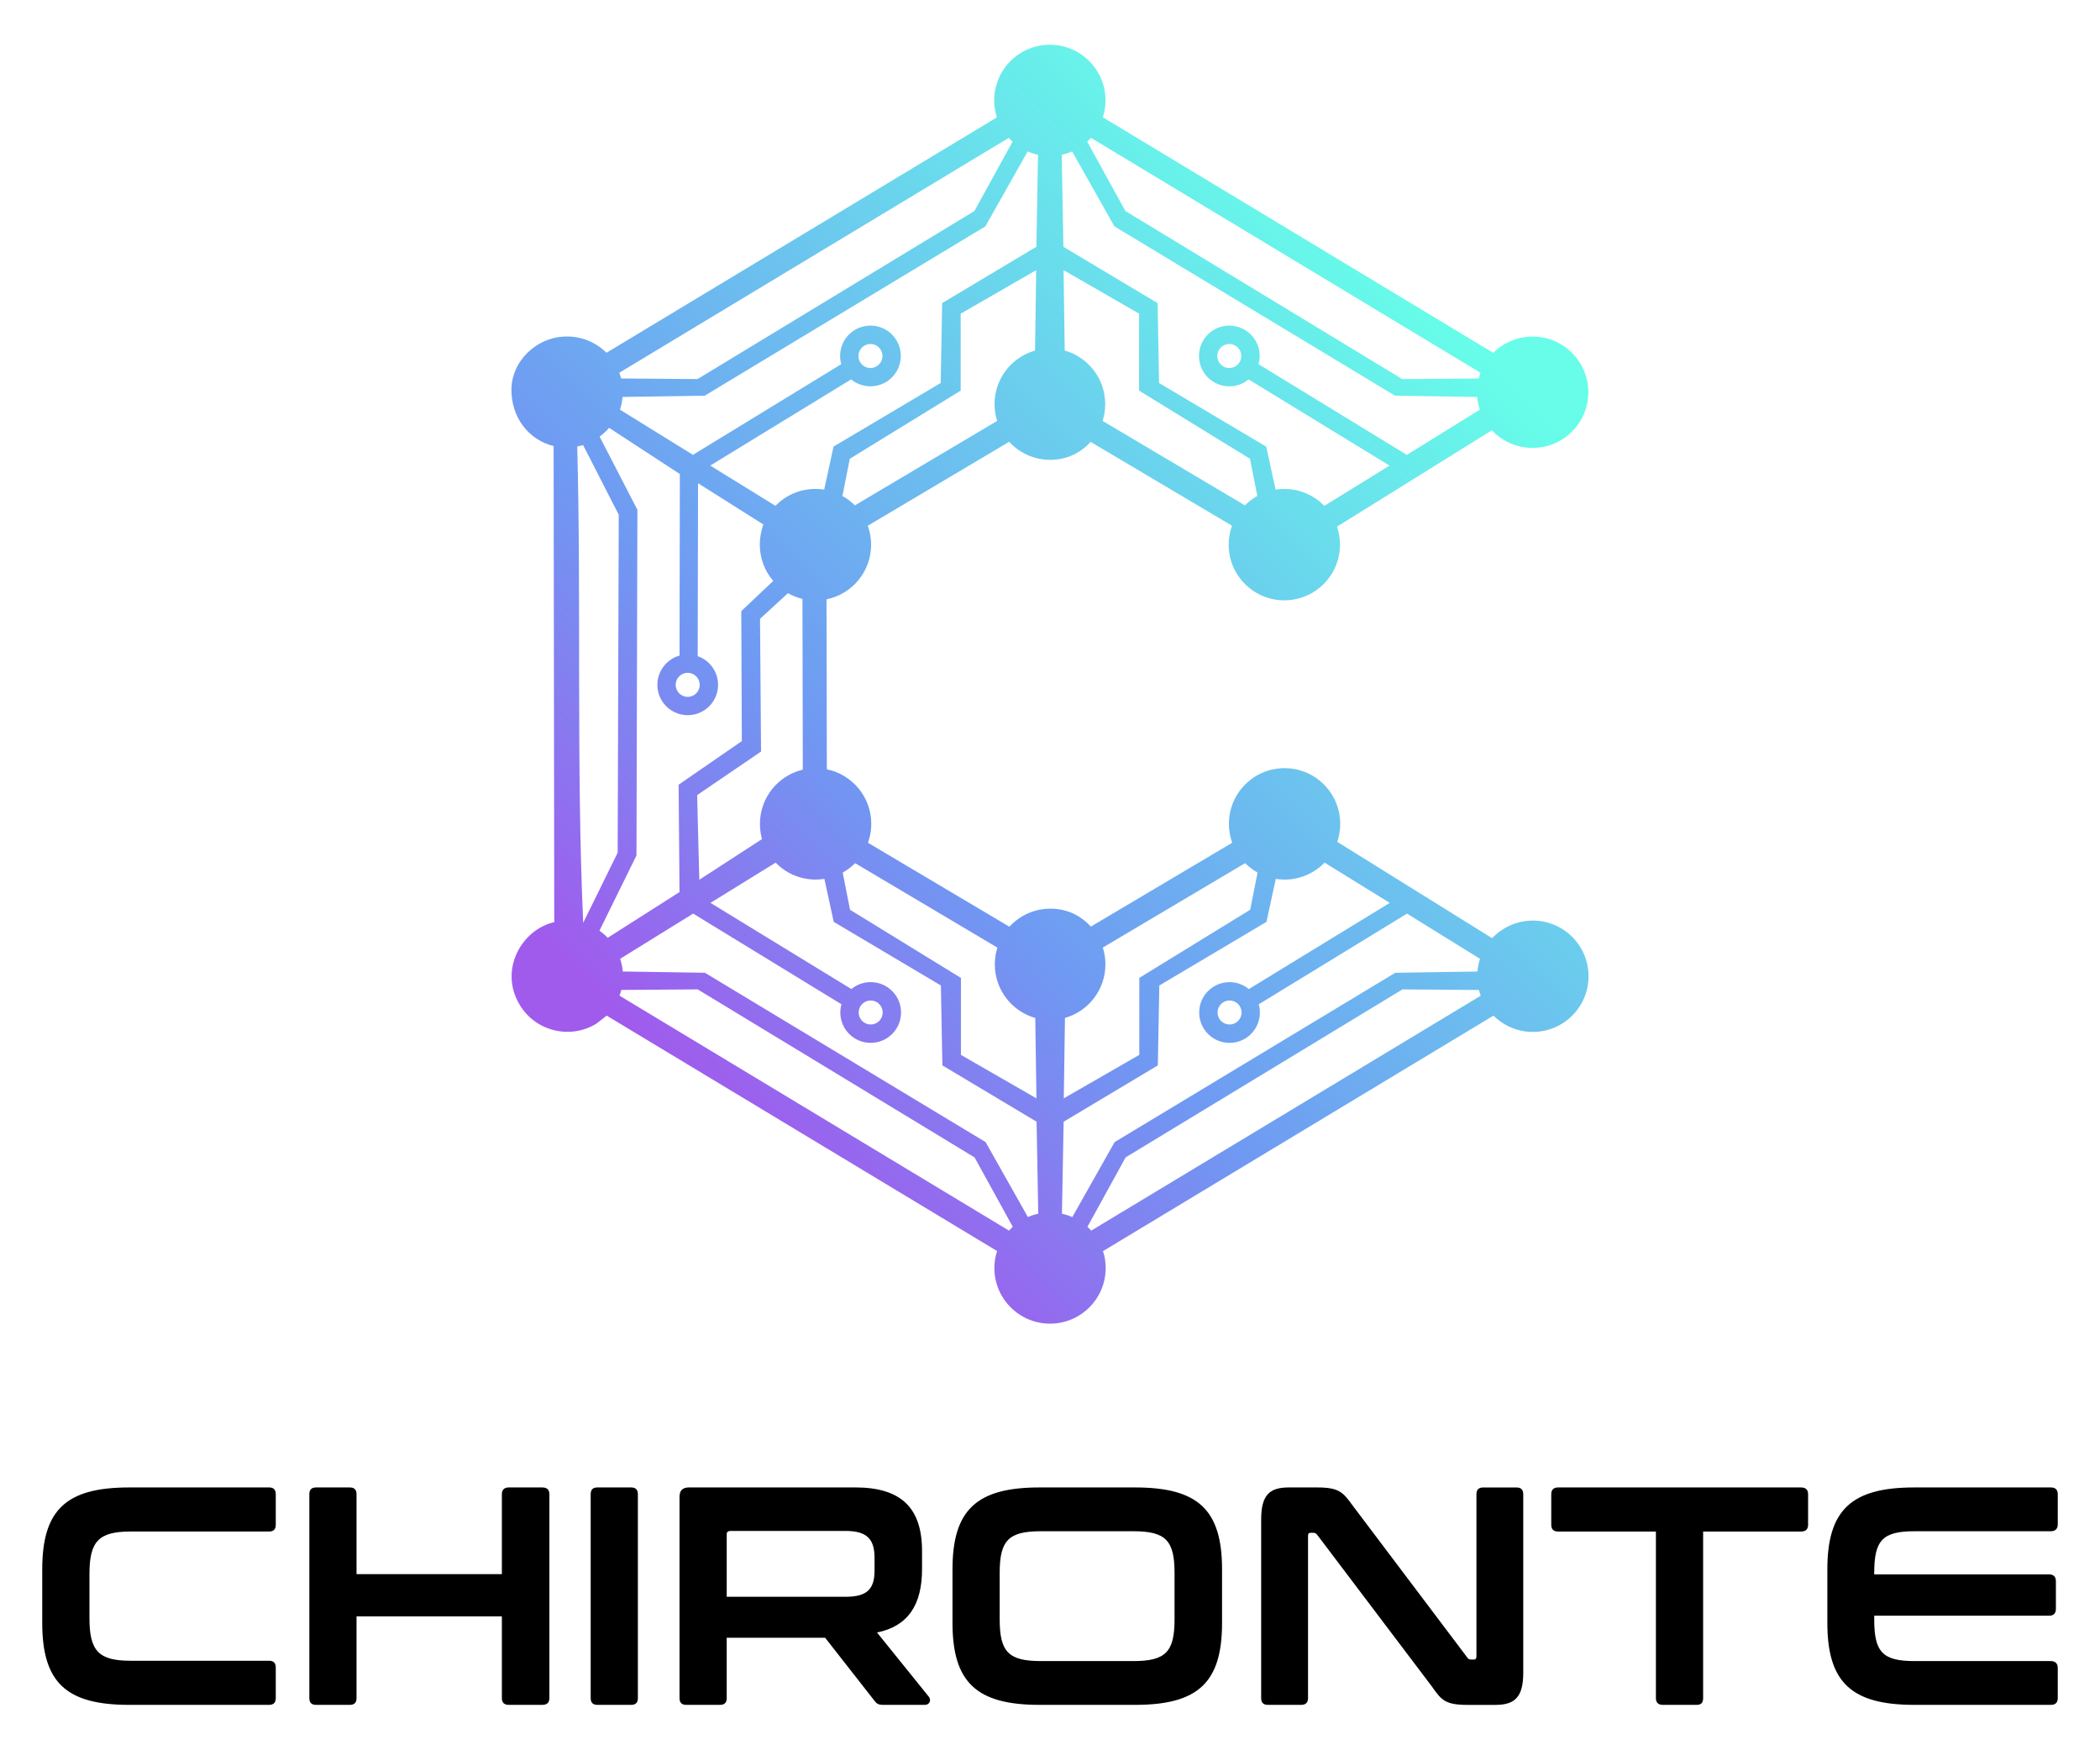 <?xml version="1.0" encoding="UTF-8" standalone="no"?>
<!-- Created with Inkscape (http://www.inkscape.org/) -->

<svg
   width="72mm"
   height="60mm"
   viewBox="0 0 72 60"
   version="1.1"
   id="svg1"
   inkscape:version="1.4.2 (f4327f4, 2025-05-13)"
   sodipodi:docname="imagotipo-color-black.svg"
   xmlns:inkscape="http://www.inkscape.org/namespaces/inkscape"
   xmlns:sodipodi="http://sodipodi.sourceforge.net/DTD/sodipodi-0.dtd"
   xmlns:xlink="http://www.w3.org/1999/xlink"
   xmlns="http://www.w3.org/2000/svg"
   xmlns:svg="http://www.w3.org/2000/svg">
  <sodipodi:namedview
     id="namedview1"
     pagecolor="#505050"
     bordercolor="#eeeeee"
     borderopacity="1"
     inkscape:showpageshadow="0"
     inkscape:pageopacity="0"
     inkscape:pagecheckerboard="0"
     inkscape:deskcolor="#505050"
     inkscape:document-units="mm"
     inkscape:zoom="0.96827394"
     inkscape:cx="224.62651"
     inkscape:cy="199.84014"
     inkscape:window-width="1366"
     inkscape:window-height="697"
     inkscape:window-x="-8"
     inkscape:window-y="-8"
     inkscape:window-maximized="1"
     inkscape:current-layer="layer1" />
  <defs
     id="defs1">
    <linearGradient
       inkscape:collect="always"
       xlink:href="#linearGradient118"
       id="linearGradient119"
       x1="-3.833"
       y1="164.511"
       x2="48.354"
       y2="112.324"
       gradientUnits="userSpaceOnUse"
       gradientTransform="matrix(0.5,0,0,0.5,24.862,-45.807)" />
    <linearGradient
       id="linearGradient118"
       inkscape:collect="always">
      <stop
         style="stop-color:#a05bed;stop-opacity:1;"
         offset="0"
         id="stop118" />
      <stop
         style="stop-color:#6f99f2;stop-opacity:1;"
         offset="0.315"
         id="stop120" />
      <stop
         style="stop-color:#67fde9;stop-opacity:1;"
         offset="1"
         id="stop119" />
    </linearGradient>
  </defs>
  <g
     inkscape:label="Capa 1"
     inkscape:groupmode="layer"
     id="layer1">
    <path
       d="m 4.429,50.99 c -2.162,0 -2.981,0.767 -2.981,2.811 v 1.831 c 0,2.044 0.82,2.811 2.981,2.811 h 4.792 c 0.16,0 0.234,-0.075 0.234,-0.234 v -1.044 c 0,-0.16 -0.075,-0.234 -0.234,-0.234 h -4.738 c -1.097,0 -1.416,-0.33 -1.416,-1.459 v -1.512 c 0,-1.129 0.319,-1.459 1.416,-1.459 h 4.738 c 0.16,0 0.234,-0.075 0.234,-0.234 v -1.044 c 0,-0.16 -0.075,-0.234 -0.234,-0.234 z m 13.012,0 c -0.149,0 -0.234,0.075 -0.234,0.234 v 2.737 h -4.983 v -2.737 c 0,-0.16 -0.075,-0.234 -0.234,-0.234 h -1.15 c -0.16,0 -0.234,0.075 -0.234,0.234 v 6.985 c 0,0.16 0.075,0.234 0.234,0.234 h 1.15 c 0.16,0 0.234,-0.075 0.234,-0.234 v -2.8 h 4.983 v 2.8 c 0,0.16 0.085,0.234 0.234,0.234 h 1.15 c 0.16,0 0.245,-0.075 0.245,-0.234 v -6.985 c 0,-0.16 -0.085,-0.234 -0.245,-0.234 z m 3.045,0 c -0.16,0 -0.234,0.075 -0.234,0.234 v 6.985 c 0,0.16 0.075,0.234 0.234,0.234 h 1.15 c 0.16,0 0.234,-0.075 0.234,-0.234 v -6.985 c 0,-0.16 -0.075,-0.234 -0.234,-0.234 z m 3.131,0 c -0.213,0 -0.319,0.106 -0.319,0.319 v 6.9 c 0,0.16 0.075,0.234 0.234,0.234 h 1.15 c 0.16,0 0.234,-0.075 0.234,-0.234 v -2.066 h 3.375 l 1.693,2.162 c 0.075,0.096 0.128,0.138 0.298,0.138 h 1.427 c 0.17,0 0.224,-0.17 0.138,-0.277 l -1.778,-2.204 c 1.054,-0.213 1.544,-0.937 1.544,-2.172 v -0.618 c 0,-1.469 -0.703,-2.183 -2.289,-2.183 z m 1.299,3.748 v -2.14 c 0,-0.085 0.043,-0.117 0.138,-0.117 h 3.94 c 0.713,0 0.99,0.266 0.99,0.916 v 0.447 c 0,0.639 -0.266,0.894 -0.99,0.894 z M 35.638,50.99 c -2.162,0 -2.981,0.777 -2.981,2.811 v 1.831 c 0,2.034 0.82,2.811 2.981,2.811 h 3.28 c 2.162,0 2.981,-0.767 2.981,-2.811 V 53.801 c 0,-2.044 -0.82,-2.811 -2.981,-2.811 z m -1.363,2.928 c 0,-1.118 0.309,-1.427 1.416,-1.427 h 3.163 c 1.107,0 1.416,0.309 1.416,1.427 v 1.597 c 0,1.118 -0.309,1.427 -1.416,1.427 h -3.163 c -1.107,0 -1.416,-0.309 -1.416,-1.427 z m 9.913,-2.928 c -0.671,0 -0.948,0.266 -0.948,1.107 v 6.112 c 0,0.16 0.075,0.234 0.234,0.234 h 1.139 c 0.149,0 0.234,-0.075 0.234,-0.234 v -5.558 c 0,-0.075 0.021,-0.106 0.085,-0.106 h 0.096 c 0.064,0 0.096,0.021 0.138,0.075 l 3.929,5.196 c 0.33,0.469 0.458,0.628 1.225,0.628 h 0.948 c 0.671,0 0.958,-0.266 0.958,-1.107 v -6.112 c 0,-0.16 -0.075,-0.234 -0.234,-0.234 H 50.855 c -0.16,0 -0.234,0.075 -0.234,0.234 v 5.558 c 0,0.075 -0.032,0.106 -0.085,0.106 h -0.096 c -0.064,0 -0.106,-0.021 -0.138,-0.075 l -3.919,-5.196 c -0.341,-0.469 -0.469,-0.628 -1.235,-0.628 z m 9.232,0 c -0.149,0 -0.234,0.075 -0.234,0.234 v 1.044 c 0,0.16 0.085,0.234 0.234,0.234 h 3.354 v 5.707 c 0,0.16 0.085,0.234 0.234,0.234 h 1.161 c 0.16,0 0.224,-0.075 0.224,-0.234 v -5.707 h 3.354 c 0.16,0 0.245,-0.075 0.245,-0.234 v -1.044 c 0,-0.16 -0.085,-0.234 -0.245,-0.234 z m 12.213,0 c -2.162,0 -2.981,0.777 -2.981,2.811 v 1.831 c 0,2.034 0.82,2.811 2.981,2.811 h 4.685 c 0.149,0 0.234,-0.075 0.234,-0.234 v -1.033 c 0,-0.149 -0.085,-0.234 -0.234,-0.234 h -4.675 c -1.097,0 -1.384,-0.309 -1.384,-1.427 v -0.128 h 5.995 c 0.149,0 0.234,-0.075 0.234,-0.234 v -0.948 c 0,-0.16 -0.085,-0.234 -0.234,-0.234 h -5.995 v -0.053 c 0,-1.118 0.288,-1.427 1.384,-1.427 h 4.675 c 0.149,0 0.234,-0.085 0.234,-0.234 V 51.224 c 0,-0.16 -0.085,-0.234 -0.234,-0.234 z"
       id="text1"
       style="font-size:21.28px;font-family:Conthrax;-inkscape-font-specification:'Conthrax, Normal';stroke-width:0.887"
       aria-label="CHIRONTE" />
    <path
       id="path62"
       style="fill:url(#linearGradient119);stroke:none;stroke-width:0.263;stroke-dasharray:none;stroke-opacity:1"
       d="m 35.995,1.534 c -1.054,0 -1.908,0.854 -1.908,1.908 0,0.203 0.032,0.399 0.093,0.581 L 20.794,12.093 c -0.347,-0.344 -0.824,-0.558 -1.351,-0.558 -1.054,0 -1.908,0.854 -1.908,1.829 2e-5,0.975 0.617,1.726 1.446,1.926 l 0.022,16.321 c -1.124,0.256 -1.909,1.646 -1.18,2.844 0.548,0.9 1.722,1.186 2.622,0.638 l 0.356,-0.277 13.385,8.07 c -0.061,0.182 -0.093,0.377 -0.093,0.581 0,1.054 0.854,1.908 1.908,1.908 1.054,0 1.908,-0.854 1.908,-1.908 0,-0.203 -0.032,-0.398 -0.092,-0.578 l 13.388,-8.073 c 0.347,0.344 0.824,0.558 1.351,0.558 1.054,0 1.908,-0.854 1.908,-1.908 0,-1.054 -0.854,-1.908 -1.908,-1.908 -0.55,0 -1.046,0.233 -1.398,0.603 l -5.309,-3.302 c 0.066,-0.196 0.101,-0.403 0.101,-0.618 0,-1.054 -0.854,-1.908 -1.908,-1.908 -1.054,0 -1.908,0.854 -1.908,1.908 0,0.229 0.04,0.448 0.111,0.65 l -4.846,2.874 c -0.347,-0.387 -0.825,-0.616 -1.385,-0.616 -0.556,0 -1.057,0.238 -1.406,0.619 l -4.848,-2.877 c 0.071,-0.202 0.112,-0.421 0.112,-0.65 0,-0.922 -0.654,-1.691 -1.523,-1.869 l -0.011,-5.826 c 0.21,-0.044 0.418,-0.123 0.613,-0.242 0.79,-0.481 1.107,-1.444 0.802,-2.282 l 4.848,-2.878 c 0.349,0.381 0.85,0.619 1.406,0.619 0.56,0 1.038,-0.23 1.385,-0.616 l 4.846,2.874 c -0.071,0.202 -0.112,0.421 -0.112,0.65 0,1.054 0.854,1.908 1.908,1.908 1.054,0 1.908,-0.854 1.908,-1.908 0,-0.215 -0.036,-0.422 -0.101,-0.618 l 5.309,-3.302 c 0.351,0.37 0.847,0.603 1.398,0.603 1.054,0 1.908,-0.854 1.908,-1.908 0,-1.054 -0.854,-1.908 -1.908,-1.908 -0.527,0 -1.004,0.214 -1.351,0.558 L 37.811,4.02 c 0.06,-0.18 0.092,-0.376 0.092,-0.578 0,-1.054 -0.854,-1.908 -1.908,-1.908 z m -1.408,3.192 c 0.04,0.045 0.083,0.088 0.13,0.13 l -1.309,2.378 -9.493,5.761 -2.62,-0.021 c -0.014,-0.067 -0.039,-0.132 -0.062,-0.196 z m 2.819,0 13.355,8.053 c -0.023,0.065 -0.048,0.129 -0.062,0.196 l -2.62,0.021 -9.493,-5.761 -1.309,-2.378 c 0.046,-0.042 0.089,-0.085 0.13,-0.13 z m -2.171,0.464 c 0.113,0.05 0.231,0.089 0.355,0.115 l -0.057,3.154 -3.23,1.931 -0.051,2.739 -3.674,2.181 -0.32,1.473 c -0.098,-0.015 -0.199,-0.023 -0.301,-0.023 -0.538,0 -1.024,0.223 -1.37,0.58 l -2.236,-1.38 4.832,-2.955 c 0.179,0.149 0.41,0.238 0.662,0.238 0.575,0 1.04,-0.466 1.04,-1.041 0,-0.575 -0.466,-1.041 -1.04,-1.041 -0.575,0 -1.041,0.466 -1.041,1.041 0,0.098 0.013,0.192 0.04,0.281 l -5.085,3.109 -2.503,-1.549 c 0.046,-0.139 0.076,-0.285 0.089,-0.436 l 2.817,-0.043 9.623,-5.805 z m 1.523,0 1.45,2.57 9.623,5.805 2.817,0.043 c 0.013,0.151 0.044,0.297 0.089,0.436 l -2.503,1.549 -5.085,-3.109 c 0.026,-0.088 0.04,-0.183 0.04,-0.281 0,-0.575 -0.466,-1.041 -1.041,-1.041 -0.575,0 -1.04,0.466 -1.04,1.041 0,0.575 0.466,1.041 1.04,1.041 0.252,0 0.482,-0.089 0.661,-0.238 l 4.832,2.955 -2.236,1.38 c -0.346,-0.358 -0.832,-0.58 -1.37,-0.58 -0.102,0 -0.202,0.008 -0.301,0.023 l -0.32,-1.473 -3.674,-2.181 -0.051,-2.739 -3.23,-1.931 -0.057,-3.154 c 0.124,-0.026 0.243,-0.065 0.355,-0.115 z m -1.231,4.071 -0.04,2.756 c -0.8,0.227 -1.388,0.963 -1.388,1.837 0,0.201 0.031,0.394 0.09,0.575 l -4.879,2.895 c -0.126,-0.125 -0.27,-0.235 -0.427,-0.322 l 0.253,-1.275 3.802,-2.336 -2.56e-4,-2.639 z m 0.938,0 2.589,1.49 -2.6e-4,2.639 3.802,2.336 0.253,1.275 c -0.157,0.088 -0.301,0.197 -0.427,0.322 l -4.879,-2.895 c 0.059,-0.181 0.09,-0.374 0.09,-0.575 0,-0.873 -0.587,-1.61 -1.388,-1.837 z m -6.621,2.531 c 0.228,0 0.412,0.185 0.412,0.412 0,0.228 -0.185,0.412 -0.412,0.412 -0.228,0 -0.412,-0.185 -0.412,-0.412 0,-0.228 0.185,-0.412 0.412,-0.412 z m 12.303,0 c 0.228,0 0.412,0.185 0.412,0.412 0,0.228 -0.185,0.412 -0.412,0.412 -0.228,0 -0.412,-0.185 -0.412,-0.412 0,-0.228 0.185,-0.412 0.412,-0.412 z m -21.263,2.874 2.425,1.584 -0.011,6.225 c -0.089,0.023 -0.177,0.061 -0.26,0.112 -0.491,0.299 -0.647,0.939 -0.348,1.43 0.299,0.491 0.939,0.646 1.43,0.348 0.491,-0.299 0.646,-0.939 0.348,-1.43 -0.131,-0.215 -0.327,-0.366 -0.547,-0.441 l 0.012,-5.929 2.239,1.414 c -0.077,0.216 -0.122,0.448 -0.122,0.69 0,0.477 0.175,0.914 0.461,1.245 l -1.096,1.036 0.019,4.455 -2.167,1.495 0.03,3.68 -2.462,1.568 c -0.087,-0.093 -0.182,-0.173 -0.283,-0.244 L 21.822,29.325 21.854,17.477 20.559,14.968 c 0.122,-0.09 0.231,-0.192 0.326,-0.303 z m -0.893,0.589 1.223,2.39 -0.037,11.585 -1.182,2.405 c -0.24,-5.438 -0.063,-10.891 -0.204,-16.331 0.067,-0.014 0.135,-0.026 0.2,-0.049 z m 7.025,5.079 c 0.156,0.088 0.324,0.154 0.497,0.197 l 0.011,5.853 c -0.842,0.199 -1.469,0.956 -1.469,1.858 0,0.182 0.025,0.358 0.07,0.522 l -2.149,1.395 -0.074,-2.903 2.191,-1.493 -0.035,-4.55 z m -3.459,2.731 c 0.146,-0.007 0.292,0.064 0.373,0.198 0.118,0.194 0.057,0.448 -0.138,0.566 -0.194,0.118 -0.448,0.057 -0.566,-0.138 -0.118,-0.194 -0.057,-0.448 0.138,-0.566 0.061,-0.037 0.127,-0.056 0.194,-0.06 z m 3.037,6.506 c 0.346,0.358 0.832,0.58 1.37,0.58 0.102,0 0.202,-0.008 0.301,-0.023 l 0.32,1.473 3.674,2.181 0.051,2.739 3.23,1.931 0.057,3.154 c -0.124,0.026 -0.243,0.065 -0.355,0.115 l -1.45,-2.57 -9.623,-5.805 -2.817,-0.043 c -0.013,-0.151 -0.044,-0.297 -0.089,-0.436 l 2.503,-1.549 5.085,3.109 c -0.026,0.088 -0.04,0.183 -0.04,0.281 0,0.575 0.466,1.041 1.041,1.041 0.575,0 1.041,-0.466 1.041,-1.041 0,-0.575 -0.466,-1.041 -1.041,-1.041 -0.252,0 -0.482,0.089 -0.661,0.238 l -4.832,-2.955 z m 18.819,0 2.236,1.38 -4.832,2.955 c -0.179,-0.149 -0.41,-0.238 -0.661,-0.238 -0.575,0 -1.041,0.466 -1.041,1.041 0,0.575 0.466,1.041 1.041,1.041 0.575,0 1.04,-0.466 1.04,-1.041 0,-0.098 -0.014,-0.192 -0.04,-0.281 l 5.085,-3.109 2.503,1.549 c -0.046,0.139 -0.076,0.285 -0.089,0.436 l -2.817,0.043 -9.623,5.805 -1.45,2.57 c -0.113,-0.05 -0.231,-0.089 -0.355,-0.115 l 0.057,-3.154 3.23,-1.931 0.051,-2.739 3.674,-2.181 0.32,-1.473 c 0.098,0.015 0.199,0.023 0.301,0.023 0.538,0 1.024,-0.223 1.37,-0.58 z m -16.095,0.018 4.879,2.895 c -0.059,0.181 -0.089,0.374 -0.089,0.575 0,0.873 0.587,1.61 1.387,1.837 l 0.04,2.756 -2.589,-1.49 2.61e-4,-2.639 -3.802,-2.336 -0.252,-1.275 c 0.157,-0.088 0.301,-0.197 0.427,-0.322 z m 13.372,0 c 0.126,0.125 0.27,0.235 0.427,0.322 l -0.253,1.275 -3.802,2.336 v 2.639 l -2.589,1.49 0.04,-2.756 c 0.8,-0.227 1.387,-0.963 1.387,-1.837 0,-0.201 -0.031,-0.394 -0.09,-0.575 z m -18.768,4.327 9.493,5.761 1.309,2.378 c -0.046,0.042 -0.089,0.085 -0.13,0.13 L 21.24,34.131 c 0.023,-0.065 0.048,-0.129 0.062,-0.196 z m 24.164,0 2.62,0.021 c 0.014,0.067 0.039,0.132 0.062,0.196 l -13.355,8.053 c -0.04,-0.045 -0.083,-0.088 -0.13,-0.13 L 38.593,39.675 Z m -18.234,0.38 c 0.228,0 0.412,0.185 0.412,0.412 -5e-6,0.228 -0.185,0.412 -0.412,0.412 -0.228,0 -0.412,-0.185 -0.412,-0.412 -5e-6,-0.228 0.185,-0.412 0.412,-0.412 z m 12.304,0 c 0.228,0 0.412,0.185 0.412,0.412 0,0.228 -0.184,0.412 -0.412,0.412 -0.228,0 -0.412,-0.185 -0.412,-0.412 -5e-6,-0.228 0.185,-0.412 0.412,-0.412 z" />
  </g>
</svg>
